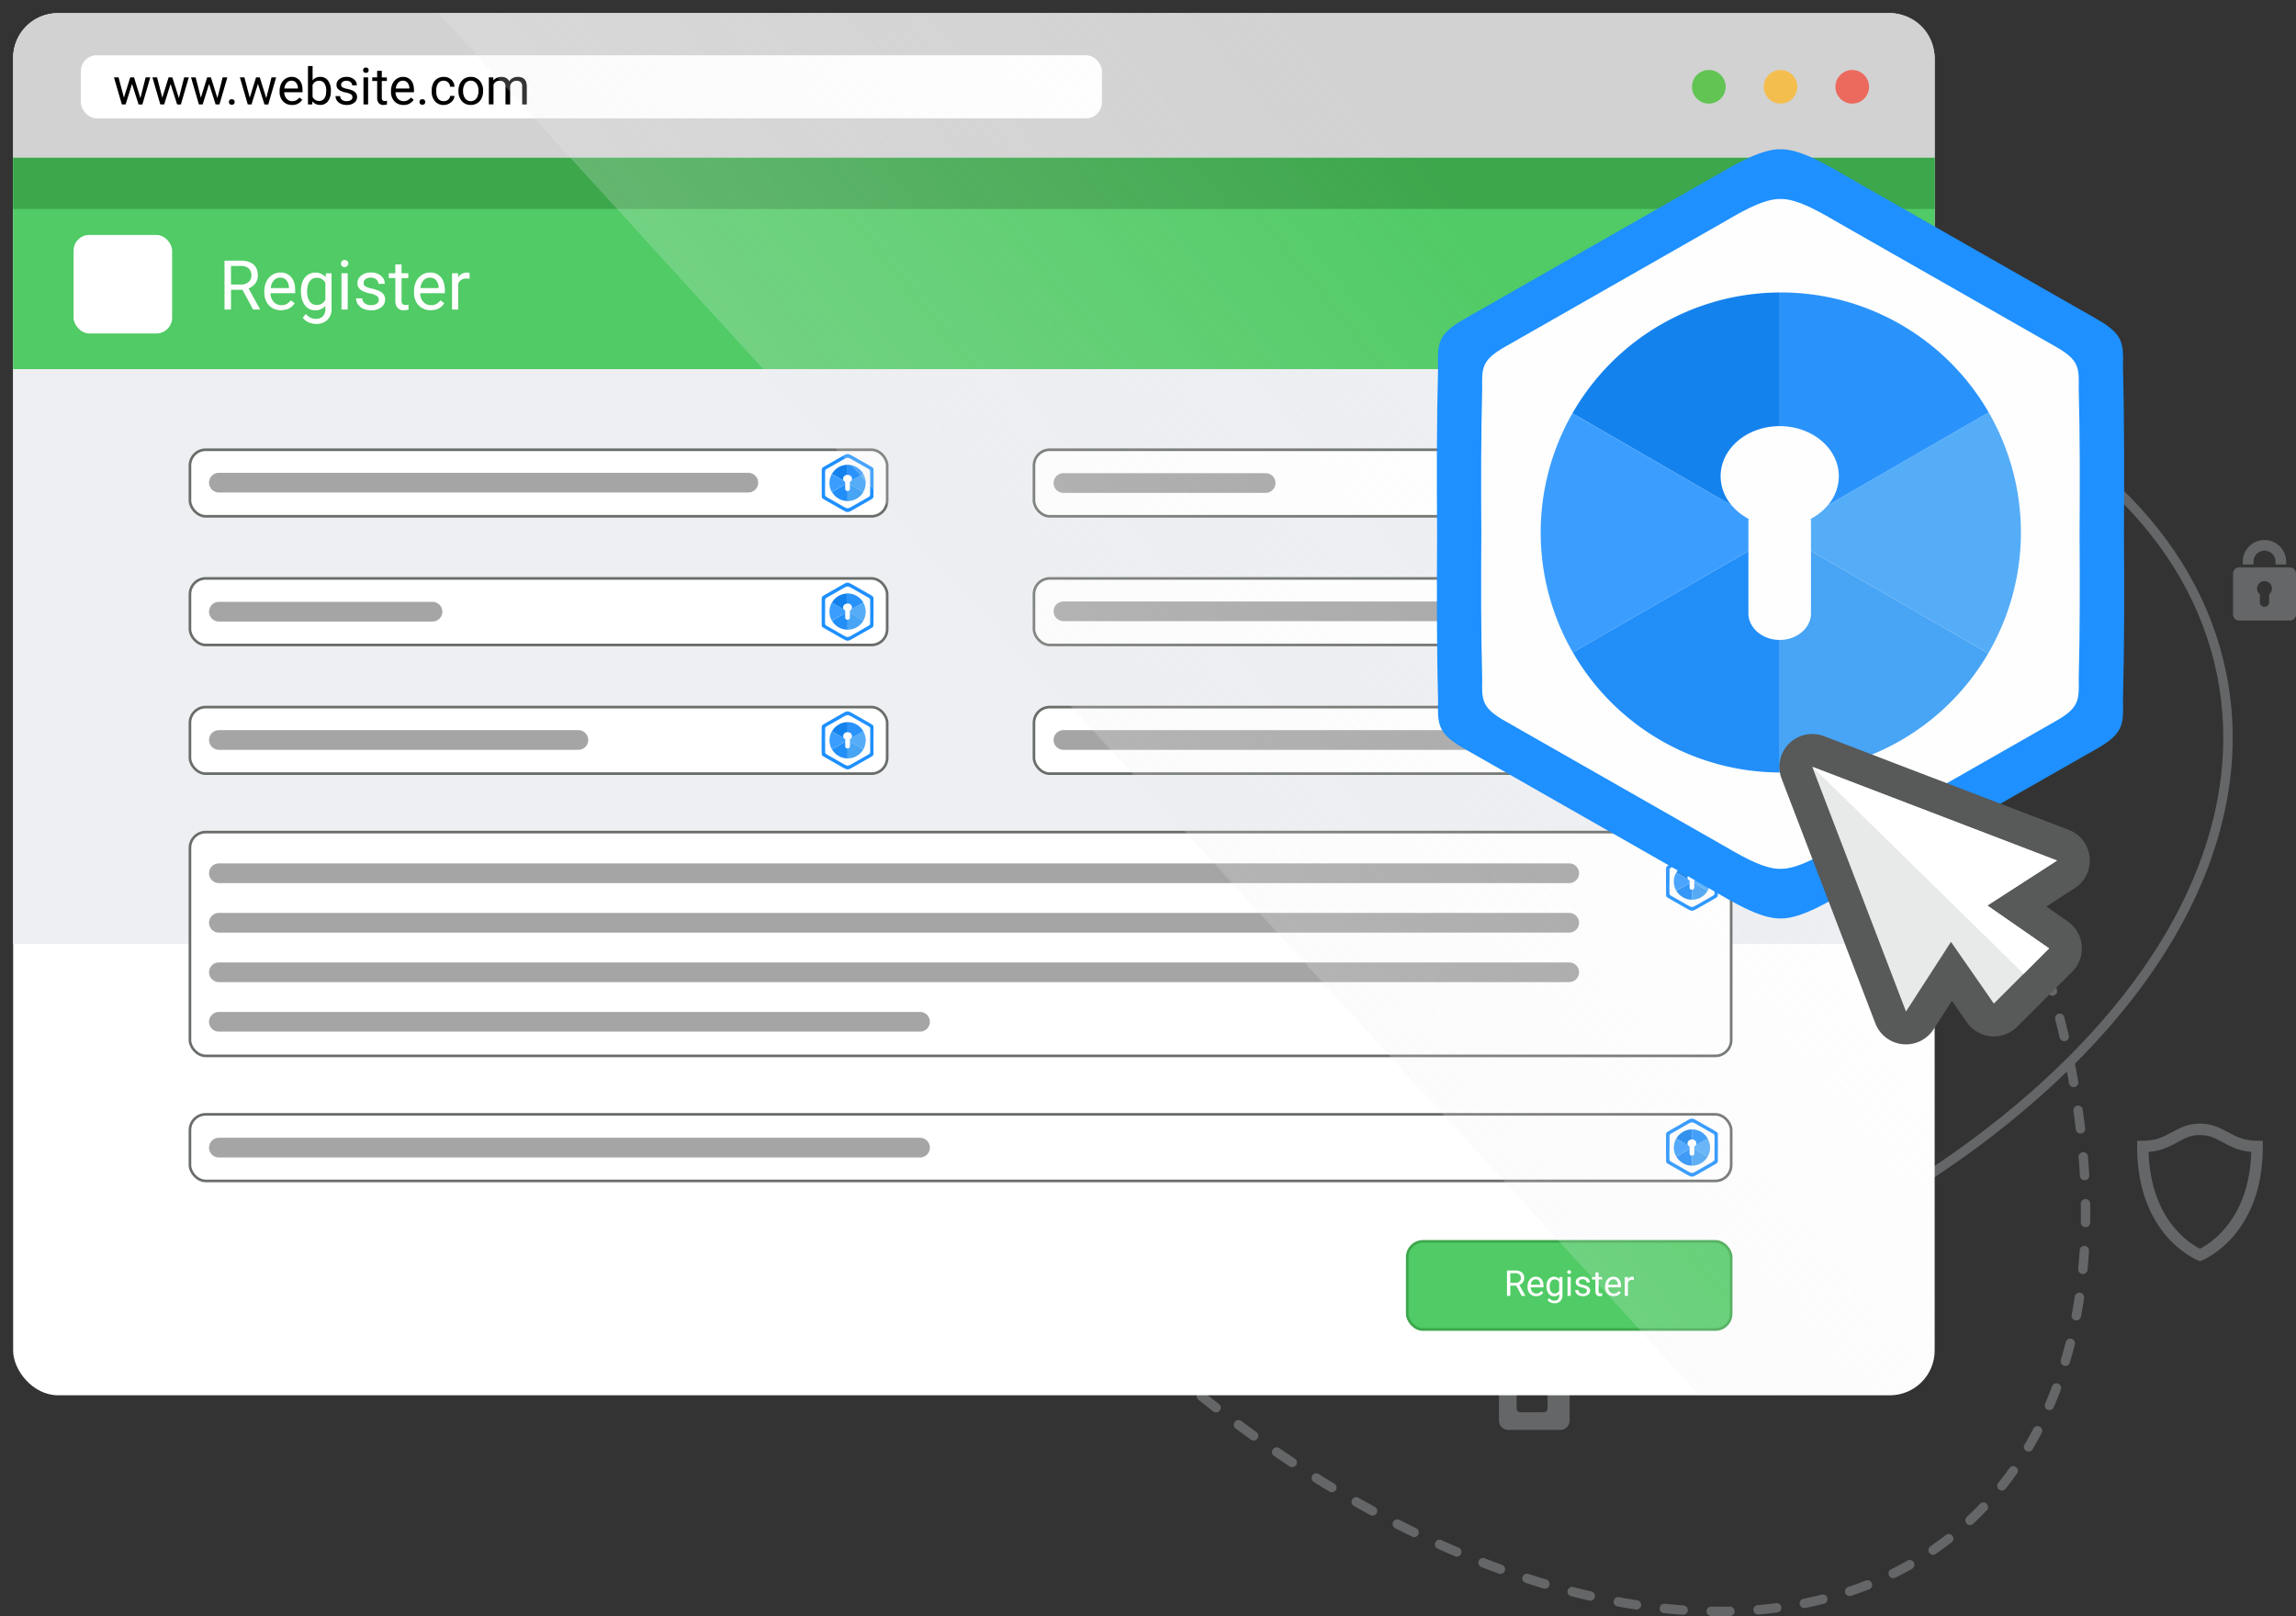 <svg id="Layer_1" data-name="Layer 1" xmlns="http://www.w3.org/2000/svg" xmlns:xlink="http://www.w3.org/1999/xlink"
	 viewBox="0 0 1747.23 1230.12">
	<rect x="0" y="0" width="1747.23" height="1230.12" fill="#333333" stroke="none"/>
	<defs>
		<style>
			.cls-1{fill:#646667;}.cls-11,.cls-2{fill:#fff;}.cls-3{fill:#d2d2d2;}.cls-4{fill:#61c453;}.cls-5{fill:#f4be4f;}.cls-6{fill:#ec695e;}.cls-10,.cls-7{fill:#50cb65;}.cls-8{fill:#3da74c;}.cls-9{fill:#edeff3;}.cls-10{stroke:#3da74c;}.cls-10,.cls-11{stroke-miterlimit:10;stroke-width:2px;}.cls-11{stroke:#696d69;}.cls-12{fill:#fefefe;}.cls-12,.cls-13{fill-rule:evenodd;}.cls-13{fill:#1e90ff;}.cls-14{fill:#228ef8;}.cls-15{fill:#3b9eff;}.cls-16{fill:#55adf8;}.cls-17{fill:#48a4f4;}.cls-18{fill:#1482ed;}.cls-18,.cls-19,.cls-21{isolation:isolate;}.cls-19{fill:#2a93fb;}.cls-20{fill:none;stroke:#a5a5a5;stroke-linecap:round;stroke-linejoin:round;stroke-width:15px;}.cls-21{opacity:0.5;fill:url(#linear-gradient);}.cls-22{fill:#585959;}.cls-23{fill:#e8eaea;}
		</style>
		<linearGradient id="linear-gradient" x1="328.91" y1="229.47" x2="1213.84" y2="946.17"
						gradientTransform="matrix(1, 0, 0, -1, 0.55, 1221.06)" gradientUnits="userSpaceOnUse">
			<stop offset="0" stop-color="#ececec"/>
			<stop offset="1" stop-color="#ececec" stop-opacity="0"/>
		</linearGradient>
	</defs>
	<path class="cls-1"
		  d="M1534.9,1121.57v.06q-4.19,5.92-8.7,11.59a3.57,3.57,0,0,1-5,.57,3.62,3.62,0,0,1-.56-5q4.38-5.49,8.44-11.26a3.57,3.57,0,1,1,5.88,4.06Zm11.62-18a3.57,3.57,0,0,1-6-3.8q3.56-6,6.83-12.33a3.57,3.57,0,1,1,6.34,3.3q-3.36,6.43-7,12.65Zm-34.24,45.59a4.25,4.25,0,0,1-.37.47q-5,5.23-10.28,10.21a3.57,3.57,0,1,1-4.89-5.21c3.43-3.21,6.77-6.53,10-9.92a3.57,3.57,0,0,1,5.55,4.45Zm50.31-77.42a3.57,3.57,0,0,1-6.25-3.4q2.78-6.45,5.24-13.1a3.57,3.57,0,1,1,6.69,2.5q-2.54,6.81-5.36,13.41a4.19,4.19,0,0,1-.32.59Zm-76.71,101.42a3.71,3.71,0,0,1-.76.82q-5.73,4.49-11.69,8.59a3.57,3.57,0,1,1-4.6-5.46,3.36,3.36,0,0,1,.6-.41q5.77-4,11.34-8.35a3.57,3.57,0,0,1,5.16,4.81Zm88.79-135a3.57,3.57,0,0,1-6.38-3c1.32-4.48,2.57-9,3.72-13.63a3.58,3.58,0,0,1,6.94,1.75q-1.79,7-3.82,13.9a3.37,3.37,0,0,1-.46,1ZM1456.25,1193a3.54,3.54,0,0,1-1.2,1.11q-6.29,3.56-12.77,6.78a3.57,3.57,0,1,1-3.17-6.4h0q6.3-3.12,12.41-6.59a3.57,3.57,0,0,1,4.73,5.1ZM1583,1003.5a3.57,3.57,0,0,1-6.47-2.66q1.31-6.9,2.37-14A3.6,3.6,0,0,1,1586,988q-1.08,7.18-2.42,14.22A3.54,3.54,0,0,1,1583,1003.5Zm5-35.34a3.57,3.57,0,0,1-6.52-2.34c.45-4.66.83-9.38,1.13-14.12a3.57,3.57,0,0,1,7.13.45q-.46,7.23-1.15,14.36a3.58,3.58,0,0,1-.54,1.65Zm-163.93,240.23a3.59,3.59,0,0,1-1.65,1.33q-6.7,2.64-13.6,4.94a3.57,3.57,0,0,1-2.52-6.68l.27-.09q6.69-2.23,13.23-4.82a3.57,3.57,0,0,1,4.27,5.32ZM1590,932.52a3.57,3.57,0,0,1-6.53-2.06q.12-7.05,0-14.18a3.57,3.57,0,1,1,7.14-.08q.09,7.23,0,14.38a3.68,3.68,0,0,1-.56,1.94Zm-199.9,286.74a3.6,3.6,0,0,1-2.09,1.47q-7,1.74-14.11,3.16a3.57,3.57,0,1,1-1.39-7h0q6.95-1.4,13.76-3.1a3.57,3.57,0,0,1,3.83,5.46Zm199.21-322.43a3.57,3.57,0,0,1-6.53-1.8q-.37-7-1-14.16a3.57,3.57,0,1,1,7.12-.58c.39,4.81.72,9.6,1,14.34a3.49,3.49,0,0,1-.54,2.2Zm-234.28,329a3.53,3.53,0,0,1-2.51,1.54q-7.11.92-14.35,1.52a3.57,3.57,0,0,1-.6-7.12q7.08-.58,14-1.48a3.57,3.57,0,0,1,3.41,5.54Zm231.19-364.58a3.54,3.54,0,0,1-2.54,1.55,3.58,3.58,0,0,1-4-3.11h0q-.81-7-1.84-14.09a3.57,3.57,0,0,1,7.07-1q1,7.15,1.87,14.25a3.58,3.58,0,0,1-.51,2.41Zm-266.77,367.2a3.52,3.52,0,0,1-2.88,1.58q-7.15.15-14.42,0a3.57,3.57,0,0,1,.12-7.14q7.11.12,14.14,0a3.58,3.58,0,0,1,3.65,3.49,3.54,3.54,0,0,1-.56,2.07ZM1581,825.93a3.5,3.5,0,0,1-2.34,1.52,3.57,3.57,0,0,1-4.14-2.89h0q-1.23-6.94-2.64-14a3.57,3.57,0,0,1,7-1.4q1.41,7.08,2.67,14.11A3.63,3.63,0,0,1,1581,825.93Zm-297.21,401.62a3.57,3.57,0,0,1-3.21,1.57q-7.12-.51-14.35-1.26a3.57,3.57,0,0,1,.59-7.12l.15,0q7.11.75,14.12,1.23a3.58,3.58,0,0,1,3.3,3.82,3.41,3.41,0,0,1-.58,1.74Zm290-436.6a3.56,3.56,0,0,1-6.44-1.19q-1.61-6.87-3.36-13.8a3.57,3.57,0,0,1,6.92-1.76h0q1.77,7,3.4,13.95a3.55,3.55,0,0,1-.49,2.85Zm-9-34.57a3.57,3.57,0,0,1-6.39-1q-2-6.79-4-13.63a3.57,3.57,0,0,1,6.83-2.1q2.12,6.9,4.07,13.76a3.54,3.54,0,0,1-.44,3Zm-316.52,467.19a3.57,3.57,0,0,1-3.51,1.53q-7-1.08-14.18-2.4a3.57,3.57,0,0,1,1.29-7q7,1.29,14,2.36a3.55,3.55,0,0,1,3,4v0a3.59,3.59,0,0,1-.53,1.44Zm305.91-501.29a3.57,3.57,0,0,1-6.35-.86q-2.25-6.7-4.65-13.44a3.57,3.57,0,0,1,6.73-2.4h0q2.43,6.81,4.69,13.57a3.6,3.6,0,0,1-.35,3.13Zm-341,494.56a3.6,3.6,0,0,1-3.76,1.49q-7-1.61-14-3.4a3.57,3.57,0,0,1,1.78-6.91q6.91,1.77,13.8,3.34a3.58,3.58,0,0,1,2.68,4.28,3.4,3.4,0,0,1-.4,1.2Zm328.87-528.16a3.56,3.56,0,0,1-5,1,3.51,3.51,0,0,1-1.35-1.69q-2.54-6.6-5.21-13.24a3.57,3.57,0,1,1,6.51-2.92,2,2,0,0,1,.11.26q2.7,6.66,5.26,13.34a3.63,3.63,0,0,1-.27,3.28Zm-363.4,519a3.58,3.58,0,0,1-4,1.42q-6.83-2-13.71-4.29a3.57,3.57,0,0,1,2-6.85l.18.06q6.81,2.22,13.57,4.24a3.57,3.57,0,0,1,2.39,4.45h0a3.37,3.37,0,0,1-.35,1Zm349.9-552.11a3.67,3.67,0,0,1-1.55,1.29,3.59,3.59,0,0,1-4.7-1.87q-2.79-6.5-5.73-13a3.57,3.57,0,0,1,6.46-3l0,.11q3,6.57,5.79,13.12a3.6,3.6,0,0,1-.22,3.43Zm-383.79,540.87a3.57,3.57,0,0,1-4.18,1.36q-6.72-2.44-13.44-5.07a3.57,3.57,0,0,1,2.58-6.65q6.67,2.6,13.3,5a3.57,3.57,0,0,1,2.14,4.57h0a4,4,0,0,1-.3.82Zm369-573.37a3.56,3.56,0,0,1-6.18-.46q-3-6.4-6.24-12.79a3.57,3.57,0,0,1,6.31-3.35l.08.17q3.21,6.43,6.3,12.9a3.54,3.54,0,0,1-.18,3.57Zm-402.2,560.23a3.58,3.58,0,0,1-4.36,1.28q-6.57-2.8-13.15-5.77a3.57,3.57,0,0,1,2.94-6.51q6.51,2.94,13,5.71a3.57,3.57,0,0,1,1.87,4.69h0a3.69,3.69,0,0,1-.21.64Zm386.19-592.15a3.57,3.57,0,0,1-6.13-.33q-3.28-6.29-6.71-12.56a3.59,3.59,0,0,1,1.43-4.84,3.54,3.54,0,0,1,4.82,1.4l0,0q3.43,6.31,6.77,12.64a3.59,3.59,0,0,1-.11,3.7Zm-418.67,577.29a3.56,3.56,0,0,1-4.52,1.21q-6.42-3.14-12.84-6.41a3.57,3.57,0,0,1,3.08-6.44l.16.08c4.25,2.16,8.49,4.29,12.73,6.35a3.56,3.56,0,0,1,1.64,4.77h0a2.6,2.6,0,0,1-.16.47Zm401.48-608.6a3.39,3.39,0,0,1-1.19,1.1,3.58,3.58,0,0,1-4.87-1.32q-3.52-6.17-7.16-12.32a3.57,3.57,0,0,1,6.15-3.63q3.66,6.2,7.21,12.4a3.57,3.57,0,0,1,0,3.81ZM1047.44,1152.1a3.57,3.57,0,0,1-4.66,1.13q-6.27-3.42-12.53-7a3.57,3.57,0,0,1,3.52-6.21q6.23,3.54,12.43,6.93a3.57,3.57,0,0,1,1.42,4.84A1.92,1.92,0,0,1,1047.44,1152.1Zm414.93-622.91a3.33,3.33,0,0,1-1.08,1,3.57,3.57,0,0,1-4.92-1.15h0q-3.75-6-7.59-12.06a3.57,3.57,0,0,1,6-3.83q3.87,6,7.63,12.12a3.56,3.56,0,0,1,0,3.92Zm-445.88,605.09a3.58,3.58,0,0,1-4.8,1.07q-6.12-3.7-12.23-7.53a3.57,3.57,0,0,1,3.81-6q6,3.81,12.1,7.46a3.58,3.58,0,0,1,1.22,4.9l-.1.1ZM1443,499.16a3.58,3.58,0,0,1-5,1,3.73,3.73,0,0,1-1-1q-3.93-5.9-8-11.78a3.57,3.57,0,1,1,5.59-4.44,3.41,3.41,0,0,1,.3.44q4.07,5.91,8,11.87A3.58,3.58,0,0,1,1443,499.16Zm-20.32-29.36a3.8,3.8,0,0,1-.88.91,3.58,3.58,0,0,1-5-.83q-4.12-5.79-8.36-11.52a3.57,3.57,0,0,1,5.75-4.24q4.26,5.79,8.42,11.6a3.57,3.57,0,0,1,.11,4.08ZM986.31,1115.19a3.57,3.57,0,0,1-4.93,1l-6.21-4.14-5.68-3.86a3.58,3.58,0,0,1-.94-4.94h0a3.6,3.6,0,0,1,5-.93h0l5.61,3.82,6.17,4.11a3.59,3.59,0,0,1,1,5l0,0ZM1401.44,441.1a3.32,3.32,0,0,1-.79.84,3.55,3.55,0,0,1-5-.65h0q-4.32-5.62-8.74-11.24a3.57,3.57,0,0,1,5.6-4.42q4.46,5.64,8.81,11.32A3.56,3.56,0,0,1,1401.44,441.1ZM957,1094.92l-.06.09a3.58,3.58,0,0,1-5,.81h0q-5.79-4.17-11.56-8.46a3.47,3.47,0,0,1-.85-4.83l.12-.17a3.58,3.58,0,0,1,5-.74q5.72,4.26,11.47,8.39A3.57,3.57,0,0,1,957,1094.92Zm422.3-681.79a3.72,3.72,0,0,1-.71.77,3.56,3.56,0,0,1-5-.51l-9.1-11a3.57,3.57,0,0,1,5.47-4.59h0l9.16,11a3.59,3.59,0,0,1,.13,4.33ZM928.39,1073.52c0,.07-.09.14-.14.2a3.57,3.57,0,0,1-5,.63q-5.62-4.38-11.24-8.88a3.6,3.6,0,0,1-.55-5,3.57,3.57,0,0,1,5-.56q5.56,4.46,11.16,8.81A3.58,3.58,0,0,1,928.39,1073.52Zm427.79-687.66a4.5,4.5,0,0,1-.61.7,3.57,3.57,0,0,1-5-.34q-4.69-5.37-9.44-10.65a3.54,3.54,0,0,1,.26-5h0a3.57,3.57,0,0,1,5,.27q4.77,5.31,9.49,10.72a3.56,3.56,0,0,1,.28,4.3ZM900.63,1051.09a2.37,2.37,0,0,1-.23.3,3.56,3.56,0,0,1-5,.45q-5.48-4.58-10.91-9.28a3.57,3.57,0,1,1,4.42-5.61l.24.21q5.4,4.65,10.83,9.21A3.57,3.57,0,0,1,900.63,1051.09Zm431.62-691.71a3.05,3.05,0,0,1-.52.61,3.58,3.58,0,0,1-5-.17q-4.86-5.22-9.77-10.34a3.57,3.57,0,0,1,5.15-4.94q5,5.16,9.84,10.4a3.58,3.58,0,0,1,.3,4.44ZM873.68,1027.69a3.9,3.9,0,0,1-.31.4,3.58,3.58,0,0,1-5,.26q-5.29-4.77-10.57-9.65a3.57,3.57,0,1,1,4.85-5.24q5.24,4.83,10.51,9.59A3.57,3.57,0,0,1,873.68,1027.69Zm433.79-694a3.38,3.38,0,0,1-.45.55,3.57,3.57,0,0,1-5,0q-5-5.06-10.1-10a3.58,3.58,0,0,1,5-5.12q5.1,5,10.18,10.09a3.56,3.56,0,0,1,.37,4.47Zm-459.9,669.7a4.74,4.74,0,0,1-.4.49,3.56,3.56,0,0,1-5,.09q-5.14-5-10.25-10a3.57,3.57,0,1,1,4.63-5.44l.37.37q5.05,5,10.17,9.94a3.58,3.58,0,0,1,.48,4.54Zm434.3-694.55a3.16,3.16,0,0,1-.37.45,3.57,3.57,0,0,1-5,.16q-5.2-4.87-10.44-9.65a3.57,3.57,0,0,1,4.62-5.45l.18.17q5.3,4.82,10.52,9.73a3.59,3.59,0,0,1,.49,4.58ZM822.27,978.19a5.08,5.08,0,0,1-.47.57,3.57,3.57,0,0,1-5-.07q-5-5.13-9.92-10.34a3.58,3.58,0,0,1,5.2-4.91q4.89,5.17,9.84,10.27A3.56,3.56,0,0,1,822.27,978.19Zm433.14-693.33a1.93,1.93,0,0,1-.28.36,3.55,3.55,0,0,1-5,.34q-5.39-4.69-10.78-9.29a3.57,3.57,0,1,1,4.63-5.44h0q5.44,4.64,10.85,9.35A3.57,3.57,0,0,1,1255.41,284.86ZM797.82,952.18a3.16,3.16,0,0,1-.56.65,3.56,3.56,0,0,1-5-.24q-4.8-5.28-9.56-10.65a3.57,3.57,0,0,1,5.3-4.74q4.72,5.34,9.51,10.59A3.57,3.57,0,0,1,797.82,952.18Zm430.33-690.34c-.07.09-.13.18-.2.26a3.56,3.56,0,0,1-5,.52q-5.54-4.5-11.1-8.9a3.71,3.71,0,0,1-.58-5,3.56,3.56,0,0,1,5-.59h0q5.6,4.43,11.17,9a3.57,3.57,0,0,1,.71,4.71ZM774.24,925.4a3.42,3.42,0,0,1-.65.72,3.57,3.57,0,0,1-5-.4q-4.65-5.44-9.23-11a1.33,1.33,0,0,1-.14-.19.8.8,0,0,1-.15-.17q-4.59-5.52-9.08-11.09a3.52,3.52,0,0,1,.48-4.95l.06-.05a3.58,3.58,0,0,1,5,.54q4.44,5.52,9,11a1,1,0,0,1,.15.2l.15.16q4.56,5.49,9.17,10.9A3.59,3.59,0,0,1,774.24,925.4Zm425.83-685.58-.12.16a3.57,3.57,0,0,1-5,.69q-5.68-4.3-11.41-8.48a3.5,3.5,0,0,1-.86-4.87l.09-.13a3.59,3.59,0,0,1,5-.78q5.74,4.22,11.49,8.56A3.57,3.57,0,0,1,1200.07,239.82ZM742.37,886.27a3.34,3.34,0,0,1-.77.82,3.56,3.56,0,0,1-5-.62h0q-4.43-5.65-8.73-11.37a3.57,3.57,0,0,1,5.69-4.31q4.31,5.67,8.67,11.3A3.57,3.57,0,0,1,742.37,886.27Zm428.82-667.41h0a3.58,3.58,0,0,1-5,.9h0q-5.82-4.06-11.67-8a3.6,3.6,0,0,1-1-5h0a3.53,3.53,0,0,1,4.88-1l0,0h0q5.9,4,11.77,8.06a3.58,3.58,0,0,1,1,5l0,.08ZM720.92,857.71a3.5,3.5,0,0,1-.86.9,3.58,3.58,0,0,1-5-.79q-4.23-5.82-8.35-11.66a3.57,3.57,0,0,1,5.84-4.12q4.1,5.81,8.29,11.58A3.58,3.58,0,0,1,720.92,857.71ZM1141.49,199a3.55,3.55,0,0,1-4.88,1q-6-3.85-12-7.57a3.54,3.54,0,0,1-1.17-4.88v0c.66-1.68,3.23-2.2,4.9-1.17q6.09,3.73,12.16,7.63a3.57,3.57,0,0,1,1.08,4.93ZM700.41,828.48a3.62,3.62,0,0,1-.95,1,3.57,3.57,0,0,1-5-.94l0-.06q-4-6-8-11.93a3.58,3.58,0,1,1,6-3.92q3.9,5.93,7.9,11.84A3.59,3.59,0,0,1,700.41,828.48Zm410.59-648a3.57,3.57,0,0,1-4.75,1.09c-4.12-2.39-8.23-4.75-12.36-7a3.57,3.57,0,0,1,3.48-6.24h0q6.24,3.48,12.47,7.1a3.57,3.57,0,0,1,1.29,4.88l-.13.13ZM680.9,798.57a3.65,3.65,0,0,1-1.07,1,3.55,3.55,0,0,1-4.91-1.11h0q-3.82-6.09-7.55-12.18a3.58,3.58,0,0,1,6.1-3.73q3.7,6.06,7.5,12.11A3.6,3.6,0,0,1,680.9,798.57Zm398.84-635.39a3.58,3.58,0,0,1-4.62,1.17q-6.31-3.33-12.66-6.48a3.57,3.57,0,1,1,3.2-6.39h0q6.39,3.2,12.78,6.54a3.58,3.58,0,0,1,1.51,4.82A2.39,2.39,0,0,1,1079.74,163.18ZM662.4,768a3.55,3.55,0,0,1-4.93.94,3.44,3.44,0,0,1-1.07-1.14q-3.6-6.21-7.11-12.44a3.57,3.57,0,1,1,6.22-3.51h0q3.48,6.18,7.07,12.36A3.58,3.58,0,0,1,662.4,768Zm385.32-620.63a3.6,3.6,0,0,1-4.47,1.24q-6.48-3-13-5.86a3.57,3.57,0,0,1-1.83-4.7,3.62,3.62,0,0,1,4.71-1.84q6.52,2.88,13.08,5.91a3.58,3.58,0,0,1,1.74,4.75,1.57,1.57,0,0,1-.23.51ZM645,736.83a3.46,3.46,0,0,1-1.28,1.15,3.57,3.57,0,0,1-4.83-1.47h0q-3.39-6.35-6.67-12.7a3.57,3.57,0,1,1,6.35-3.27q3.25,6.3,6.62,12.61A3.58,3.58,0,0,1,645,736.83Zm370-603.66a3.56,3.56,0,0,1-4.29,1.32q-6.65-2.67-13.24-5.17a3.57,3.57,0,1,1,2.17-6.8l.35.13q6.68,2.52,13.39,5.21a3.58,3.58,0,0,1,2,4.65,3.64,3.64,0,0,1-.38.66ZM628.74,705a3.49,3.49,0,0,1-1.4,1.21,3.56,3.56,0,0,1-4.76-1.63v0c-2.11-4.31-4.16-8.62-6.19-12.94a3.57,3.57,0,0,1,6.47-3c2,4.29,4.06,8.57,6.14,12.85A3.57,3.57,0,0,1,628.74,705Zm-15-32.4a3.68,3.68,0,0,1-1.52,1.27,3.57,3.57,0,0,1-4.71-1.82h0q-2.91-6.59-5.68-13.17a3.57,3.57,0,0,1,6.57-2.78q2.76,6.52,5.64,13.07a3.56,3.56,0,0,1-.34,3.47ZM981.47,120.75a3.55,3.55,0,0,1-4.1,1.39q-6.78-2.3-13.51-4.4a3.57,3.57,0,0,1,2.13-6.82h0q6.82,2.13,13.67,4.45a3.59,3.59,0,0,1,2.24,4.53A3.4,3.4,0,0,1,981.47,120.75ZM599.94,639.67a3.57,3.57,0,0,1-6.29-.69q-2.62-6.71-5.14-13.39a3.57,3.57,0,1,1,6.69-2.5q2.49,6.61,5.1,13.28A3.56,3.56,0,0,1,599.94,639.67ZM947.32,110.31a3.55,3.55,0,0,1-3.9,1.45c-4.59-1.25-9.18-2.43-13.74-3.54a3.57,3.57,0,1,1,1.69-6.94q6.95,1.69,13.93,3.59a3.58,3.58,0,0,1,2.51,4.38A3.41,3.41,0,0,1,947.32,110.31ZM587.57,606.17a3.56,3.56,0,0,1-5,1,3.5,3.5,0,0,1-1.39-1.8q-2.36-6.83-4.56-13.62a3.57,3.57,0,0,1,6.79-2.2q2.19,6.74,4.52,13.49A3.58,3.58,0,0,1,587.57,606.17Zm325-504.06a3.58,3.58,0,0,1-3.66,1.5q-7-1.39-13.94-2.58a3.57,3.57,0,0,1,.45-7.13,3.7,3.7,0,0,1,.74.13q7.05,1.2,14.15,2.62a3.57,3.57,0,0,1,2.8,4.2,3.44,3.44,0,0,1-.54,1.26ZM576.66,572.16a3.51,3.51,0,0,1-1.95,1.43,3.57,3.57,0,0,1-4.44-2.41h0q-2-6.91-3.94-13.8a3.57,3.57,0,1,1,6.89-1.9q1.88,6.82,3.9,13.67A3.6,3.6,0,0,1,576.66,572.16ZM877.33,96.42a3.6,3.6,0,0,1-3.4,1.55q-7.06-.87-14.08-1.48a3.57,3.57,0,1,1,.63-7.12h0q7.13.63,14.32,1.51a3.56,3.56,0,0,1,3.11,4v0A3.57,3.57,0,0,1,877.33,96.42Zm-310,441.26a3.56,3.56,0,0,1-6.43-1.15q-1.71-7-3.25-14a3.58,3.58,0,1,1,7-1.54q1.53,6.9,3.22,13.84a3.51,3.51,0,0,1-.51,2.85ZM841.75,93.59a3.59,3.59,0,0,1-3.09,1.57c-4.75-.16-9.46-.25-14.15-.23a3.57,3.57,0,1,1,0-7.14h0q7.14,0,14.41.23a3.57,3.57,0,0,1,3.44,3.71,3.51,3.51,0,0,1-.6,1.86ZM559.81,502.78a3.58,3.58,0,0,1-6.48-1.33q-1.33-7.11-2.51-14.15a3.57,3.57,0,1,1,6.87-1.94,3.35,3.35,0,0,1,.13.77q1.15,7,2.48,14A3.59,3.59,0,0,1,559.81,502.78ZM806.05,94a3.54,3.54,0,0,1-2.74,1.57q-7.09.44-14.08,1.17a3.57,3.57,0,0,1-.74-7.1c4.75-.5,9.54-.89,14.38-1.2A3.56,3.56,0,0,1,806.05,94ZM554.17,467.51a3.57,3.57,0,0,1-6.51-1.53c-.62-4.78-1.19-9.54-1.68-14.28a3.57,3.57,0,0,1,7.09-.84s0,.06,0,.09q.74,7,1.67,14.1A3.63,3.63,0,0,1,554.17,467.51ZM550.64,432a3.57,3.57,0,0,1-6.53-1.76q-.48-7.22-.77-14.36a3.57,3.57,0,0,1,7.14-.29q.27,7.05.76,14.17A3.5,3.5,0,0,1,550.64,432Zm220-333.82a3.6,3.6,0,0,1-2.36,1.52q-7,1.22-13.83,2.74a3.59,3.59,0,0,1-1.56-7q7-1.57,14.18-2.81a3.57,3.57,0,0,1,4.12,2.94,3.52,3.52,0,0,1-.55,2.58ZM549.47,396.29a3.57,3.57,0,0,1-6.54-2q0-7.25.26-14.39a3.57,3.57,0,0,1,7.13.23q-.23,7-.24,14.18A3.67,3.67,0,0,1,549.47,396.29ZM735.9,106.37a3.51,3.51,0,0,1-1.9,1.42q-6.76,2.07-13.37,4.45a3.57,3.57,0,1,1-2.64-6.63l.21-.08q6.79-2.46,13.69-4.53a3.57,3.57,0,0,1,4,5.41Zm-185,254.26a3.57,3.57,0,0,1-6.52-2.29q.58-7.23,1.39-14.33a3.57,3.57,0,0,1,7.1.81q-.79,7-1.37,14.1a3.71,3.71,0,0,1-.58,1.71ZM702.55,119a3.43,3.43,0,0,1-1.47,1.25q-6.39,2.94-12.59,6.23a3.57,3.57,0,0,1-3.34-6.31q6.38-3.37,13-6.41A3.57,3.57,0,0,1,702.6,119ZM555.32,325.22a3.58,3.58,0,0,1-6.49-2.6q1.21-7.15,2.69-14.17a3.58,3.58,0,0,1,7,1.47q-1.46,6.88-2.64,13.9A3.72,3.72,0,0,1,555.32,325.22Zm116-189.06a3.4,3.4,0,0,1-1,1q-5.9,3.84-11.58,8a3.57,3.57,0,1,1-4.23-5.76q5.85-4.29,11.92-8.23a3.57,3.57,0,0,1,4.91,5ZM563,290.36a3.57,3.57,0,0,1-6.4-2.94q1.92-7,4.12-13.83a3.57,3.57,0,1,1,6.8,2.19q-2.16,6.68-4,13.54A3.38,3.38,0,0,1,563,290.36ZM642.9,157.7a3.91,3.91,0,0,1-.6.69Q637,163.06,632,168a3.57,3.57,0,0,1-5-5.07q5.13-5.09,10.59-9.89a3.57,3.57,0,0,1,5.32,4.67Zm-68.55,98.84a3.57,3.57,0,0,1-6.28-3.32q2.7-6.74,5.69-13.27a3.57,3.57,0,1,1,6.49,3q-2.91,6.39-5.55,13a4.36,4.36,0,0,1-.35.59Zm43.58-73.35a2.34,2.34,0,0,1-.24.31q-4.55,5.38-8.77,11a3.56,3.56,0,0,1-5,.71h0a3.47,3.47,0,0,1-.83-4.84l.12-.16q4.35-5.79,9-11.33a3.57,3.57,0,0,1,5.69,4.3Zm-28.32,41.15a3.57,3.57,0,0,1-6.08-3.74q3.53-6.36,7.37-12.48a3.33,3.33,0,0,1,4.5-1.39,2.26,2.26,0,0,1,.42.26,3.57,3.57,0,0,1,1.13,4.92q-3.74,6-7.18,12.16c0,.09-.1.18-.16.27Z"/>
	<path class="cls-1"
		  d="M1640.8,735.43c-21.53,32-48.87,63.23-81.77,93.28-107.86,98.49-262.78,172-436.21,207-358.67,72.38-686-44.63-729.59-260.84C372,669.8,420,557.44,528.36,458.51c107.86-98.49,262.77-172,436.21-207h0c173.44-35,344.73-27.32,482.34,21.63,138.23,49.18,226,134.13,247.25,239.21C1708.92,585.51,1690.13,662.21,1640.8,735.43ZM452.53,555.76c-48.27,71.65-66.67,146.47-52.3,217.7,42.85,212.35,366.37,326.85,721.18,255.25,172.18-34.75,325.88-107.65,432.8-205.27,106.42-97.2,153.63-207.15,132.94-309.68S1580.3,328.18,1444.52,279.88c-136.41-48.52-306.35-56.11-478.54-21.36h0C793.8,293.27,640.09,366.16,533.18,463.79,500.7,493.45,473.73,524.3,452.53,555.76Z"/>
	<path class="cls-1"
		  d="M667.14,203.12h23.53V179.6H667.14Zm-16.8-33.6h6.72V162.8a5.43,5.43,0,0,1,5-5h0a5.43,5.43,0,0,1,5,5v6.72h23.53V162.8a5.43,5.43,0,0,1,5-5h0a5.43,5.43,0,0,1,5,5v6.72h6.72a5.43,5.43,0,0,1,5,5h0a5.43,5.43,0,0,1-5,5h-6.72V203h6.72a5.43,5.43,0,0,1,5,5h0a5.43,5.43,0,0,1-5,5h-6.72v6.72a5.43,5.43,0,0,1-5,5h0a5.43,5.43,0,0,1-5-5V213.2H667.14v6.72a5.43,5.43,0,0,1-5,5h0a5.43,5.43,0,0,1-5-5V213.2h-6.72a5.43,5.43,0,0,1-5-5h0a5.43,5.43,0,0,1,5-5h6.72V179.6h-6.72a5.43,5.43,0,0,1-5-5h0c-1-2.6,1.58-5.08,4.92-5.08Z"/>
	<path class="cls-1"
		  d="M1187.39,1038h-39.61a7.15,7.15,0,0,0-7.08,7.2v36.06a7.15,7.15,0,0,0,7.15,7.15h39.48a7.15,7.15,0,0,0,7.14-7.15V1045.2A7.15,7.15,0,0,0,1187.39,1038Zm-12.58,37H1157a2.87,2.87,0,0,1-2.86-2.86v-14.45a2.87,2.87,0,0,1,2.86-2.86h17.81a2.87,2.87,0,0,1,2.86,2.86v14.45a2.86,2.86,0,0,1-2.86,2.78Z"/>
	<path class="cls-1" d="M1714.88,427.54a8.39,8.39,0,0,1,16.78,0v2.12h8.09v-2.12a16.5,16.5,0,1,0-33,0v2.12h8.09Z"/>
	<path class="cls-1"
		  d="M1742.49,431.88h-38.44a4.75,4.75,0,0,0-4.74,4.75v31a4.74,4.74,0,0,0,4.73,4.75h38.45a4.74,4.74,0,0,0,4.74-4.74h0v-31A4.75,4.75,0,0,0,1742.49,431.88Zm-15.68,20.51v6a3.54,3.54,0,0,1-7.08,0v-6a5.66,5.66,0,1,1,7.08,0Z"/>
	<path class="cls-1"
		  d="M1674.13,959.93l-1.62-.64c-1.88-.76-46.2-19.26-46.2-86.64V868.3h4.34c10.36,0,16.15-3.17,22.28-6.53,5.84-3.2,11.87-6.51,21.2-6.51s15.49,3.33,21.43,6.55c6.15,3.34,12,6.49,22,6.49H1722v4.35c0,67.38-44.32,85.88-46.21,86.64Zm-39.07-83.11c1.54,51.73,31.58,69.91,39.07,73.65,7.49-3.74,37.52-21.93,39.06-73.66-9.72-.82-16.08-4.27-21.78-7.36-5.44-3-10.13-5.5-17.28-5.5s-11.7,2.52-17,5.44C1651.41,872.52,1645,876,1635.06,876.82Z"/>
	<rect class="cls-2" x="10" y="10" width="1462.23" height="1052.03" rx="34.07"/>
	<path class="cls-3" d="M1438.16,10H44.07A34.07,34.07,0,0,0,10,44.07v76H1472.23v-76A34.07,34.07,0,0,0,1438.16,10Z"/>
	<rect class="cls-2" x="61.55" y="42.07" width="776.96" height="48" rx="12"/>
	<circle class="cls-4" cx="1300.39" cy="66.07" r="12.8"/>
	<circle class="cls-5" cx="1354.96" cy="66.07" r="12.8"/>
	<circle class="cls-6" cx="1409.53" cy="66.07" r="12.8"/>
	<rect class="cls-7" x="10" y="120.07" width="1462.23" height="160.95"/>
	<rect class="cls-8" x="10" y="120.07" width="1462.23" height="39"/>
	<rect class="cls-9" x="10" y="281.02" width="1462.23" height="437.5"/>
	<rect class="cls-10" x="1070.89" y="944.89" width="246.51" height="67.1" rx="12"/>
	<rect class="cls-11" x="786.83" y="342.33" width="530.57" height="50.67" rx="12"/>
	<rect class="cls-11" x="144.55" y="342.33" width="530.57" height="50.67" rx="12"/>
	<g id="hexagon">
		<polygon class="cls-12"
				 points="626.69 356.83 645.33 347.32 662.54 356.34 662.54 378.63 646.01 388.18 643.86 388.18 626.69 378.27 626.69 356.83"/>
		<path class="cls-13"
			  d="M662.15,376c0,1.19,0,1.64-1.29,2.39l-12.38,7.07c-.91.51-2.41,1.46-3.46,1.44s-2.54-.93-3.45-1.44l-12.38-7.07c-1.33-.75-1.32-1.2-1.3-2.39-.07-2.75-.06-5.55,0-8.35s0-5.6,0-8.35c0-1.18,0-1.63,1.3-2.39l12.38-7.06c.91-.52,2.41-1.47,3.45-1.44s2.55.92,3.46,1.44l12.38,7.06c1.32.76,1.32,1.21,1.29,2.39.07,2.75.07,5.55.05,8.35s0,5.6-.05,8.35m2.54,1.24c0,1.36,0,1.88-1.49,2.75L649,388.11c-1,.59-2.76,1.68-4,1.65s-2.92-1.06-4-1.65L626.84,380c-1.52-.87-1.51-1.39-1.49-2.75-.08-3.16-.08-6.37-.05-9.59s0-6.43.05-9.59c0-1.36,0-1.87,1.49-2.74l14.21-8.11c1.05-.6,2.77-1.69,4-1.66s2.93,1.06,4,1.66l14.21,8.11c1.53.87,1.52,1.38,1.49,2.74.09,3.16.08,6.38.06,9.59S664.78,374.09,664.69,377.25Z"/>
	</g>
	<path class="cls-14"
		  d="M645,373.76a1.69,1.69,0,0,1-1.8-1.53v-3.58l-5.3,3.06-4.78,2.77A13.77,13.77,0,0,0,645,381.37v-7.61Z"/>
	<path class="cls-15"
		  d="M643.18,368.65V367a1,1,0,0,1,0-.17,3.24,3.24,0,0,1-1-.78l-4.34-2.5-4.81-2.78a13.78,13.78,0,0,0,0,13.74l4.78-2.77Z"/>
	<path class="cls-16"
		  d="M647.74,366a3.28,3.28,0,0,1-1,.78,1,1,0,0,1,0,.17v1.68l5.3,3.06,4.88,2.82a13.77,13.77,0,0,0,0-13.84l-4.91,2.83Z"/>
	<path class="cls-17"
		  d="M646.77,368.65v3.58a1.68,1.68,0,0,1-1.79,1.53h0v7.61H645A13.79,13.79,0,0,0,657,374.53l-4.88-2.82Z"/>
	<path class="cls-18"
		  d="M642.22,366a2.56,2.56,0,0,1-.64-1.67,3.17,3.17,0,0,1,3.4-2.88v-7.68a13.81,13.81,0,0,0-11.91,6.95l4.81,2.78Z"/>
	<path class="cls-19"
		  d="M645,353.79H645v7.68h0a3.17,3.17,0,0,1,3.39,2.88,2.6,2.6,0,0,1-.63,1.67l4.33-2.5,4.91-2.83A13.8,13.8,0,0,0,645,353.79Z"/>
	<rect class="cls-11" x="786.83" y="440.27" width="530.57" height="50.67" rx="12"/>
	<rect class="cls-11" x="144.55" y="440.27" width="530.57" height="50.67" rx="12"/>
	<g id="hexagon-2" data-name="hexagon">
		<polygon class="cls-12"
				 points="626.69 454.77 645.33 445.26 662.54 454.28 662.54 476.57 646.01 486.12 643.86 486.12 626.69 476.21 626.69 454.77"/>
		<path class="cls-13"
			  d="M662.15,474c0,1.19,0,1.64-1.29,2.39l-12.38,7.07c-.91.51-2.41,1.46-3.46,1.44s-2.54-.93-3.45-1.44l-12.38-7.07c-1.33-.75-1.32-1.2-1.3-2.39-.07-2.75-.06-5.55,0-8.35s0-5.6,0-8.35c0-1.18,0-1.63,1.3-2.39l12.38-7.06c.91-.52,2.41-1.47,3.45-1.44s2.55.92,3.46,1.44l12.38,7.06c1.32.76,1.32,1.21,1.29,2.39.07,2.75.07,5.55.05,8.35s0,5.6-.05,8.35m2.54,1.24c0,1.36,0,1.88-1.49,2.75L649,486.05c-1,.59-2.76,1.68-4,1.65s-2.92-1.06-4-1.65l-14.21-8.11c-1.52-.87-1.51-1.39-1.49-2.75-.08-3.16-.08-6.37-.05-9.59s0-6.43.05-9.59c0-1.36,0-1.87,1.49-2.74l14.21-8.11c1.05-.6,2.77-1.69,4-1.66s2.93,1.06,4,1.66l14.21,8.11c1.53.87,1.52,1.38,1.49,2.74.09,3.16.08,6.38.06,9.59S664.78,472,664.69,475.19Z"/>
	</g>
	<path class="cls-14"
		  d="M645,471.7a1.69,1.69,0,0,1-1.8-1.53v-3.58l-5.3,3.06-4.78,2.77A13.77,13.77,0,0,0,645,479.31V471.7Z"/>
	<path class="cls-15"
		  d="M643.18,466.59v-1.68a1,1,0,0,1,0-.17,3.24,3.24,0,0,1-1-.78l-4.34-2.5-4.81-2.78a13.78,13.78,0,0,0,0,13.74l4.78-2.77Z"/>
	<path class="cls-16"
		  d="M647.74,464a3.28,3.28,0,0,1-1,.78,1,1,0,0,1,0,.17v1.68l5.3,3.06,4.88,2.82a13.77,13.77,0,0,0,0-13.84l-4.91,2.83Z"/>
	<path class="cls-17"
		  d="M646.77,466.59v3.58A1.68,1.68,0,0,1,645,471.7h0v7.61H645A13.79,13.79,0,0,0,657,472.47l-4.88-2.82Z"/>
	<path class="cls-18"
		  d="M642.22,464a2.56,2.56,0,0,1-.64-1.67,3.17,3.17,0,0,1,3.4-2.88v-7.68a13.81,13.81,0,0,0-11.91,6.95l4.81,2.78Z"/>
	<path class="cls-19"
		  d="M645,451.73H645v7.68h0a3.17,3.17,0,0,1,3.39,2.88,2.6,2.6,0,0,1-.63,1.67l4.33-2.5,4.91-2.83A13.8,13.8,0,0,0,645,451.73Z"/>
	<rect class="cls-11" x="786.83" y="538.21" width="530.57" height="50.67" rx="12"/>
	<rect class="cls-11" x="144.55" y="538.21" width="530.57" height="50.67" rx="12"/>
	<g id="hexagon-3" data-name="hexagon">
		<polygon class="cls-12"
				 points="626.73 552.71 645.37 543.21 662.59 552.22 662.59 574.52 646.05 584.06 643.9 584.06 626.73 574.15 626.73 552.71"/>
		<path class="cls-13"
			  d="M662.2,571.89c0,1.19,0,1.64-1.3,2.4l-12.38,7.06c-.91.52-2.41,1.46-3.45,1.44s-2.55-.92-3.46-1.44l-12.38-7.06c-1.32-.76-1.32-1.21-1.29-2.4-.08-2.75-.07-5.55-.05-8.35s0-5.6.05-8.34c0-1.19,0-1.64,1.29-2.4l12.38-7.06c.91-.52,2.41-1.47,3.46-1.44s2.54.92,3.45,1.44l12.38,7.06c1.33.76,1.32,1.21,1.3,2.4.07,2.74.06,5.54,0,8.34s0,5.6,0,8.35m2.54,1.24c0,1.36,0,1.88-1.49,2.75L649,584c-1,.59-2.77,1.68-4,1.65s-2.93-1.06-4-1.65l-14.21-8.11c-1.53-.87-1.52-1.39-1.49-2.75-.09-3.15-.08-6.37-.06-9.59s0-6.43.06-9.58c0-1.36,0-1.88,1.49-2.75l14.21-8.11c1-.6,2.76-1.68,4-1.65s2.92,1,4,1.65l14.21,8.11c1.52.87,1.51,1.39,1.49,2.75.08,3.15.07,6.37,0,9.58S664.82,570,664.74,573.13Z"/>
	</g>
	<path class="cls-14"
		  d="M645,569.64a1.68,1.68,0,0,1-1.8-1.52v-3.58l-5.3,3.06-4.78,2.76a13.8,13.8,0,0,0,11.88,6.9v-7.62Z"/>
	<path class="cls-15"
		  d="M643.22,564.54v-1.69c0-.05,0-.11,0-.17a3.21,3.21,0,0,1-1-.77l-4.34-2.51-4.81-2.78a13.78,13.78,0,0,0,0,13.74l4.78-2.76Z"/>
	<path class="cls-16"
		  d="M647.78,561.91a3.13,3.13,0,0,1-1,.77,1.11,1.11,0,0,1,0,.17v1.69l5.3,3.06,4.87,2.81a13.77,13.77,0,0,0,0-13.84l-4.9,2.83Z"/>
	<path class="cls-17"
		  d="M646.82,564.54v3.58a1.68,1.68,0,0,1-1.8,1.52h0v7.62h.06A13.77,13.77,0,0,0,657,570.41l-4.87-2.81Z"/>
	<path class="cls-18"
		  d="M642.26,561.91a2.59,2.59,0,0,1-.63-1.67,3.16,3.16,0,0,1,3.39-2.88v-7.68a13.78,13.78,0,0,0-11.91,6.94l4.81,2.78Z"/>
	<path class="cls-19"
		  d="M645.08,549.67H645v7.68h0a3.17,3.17,0,0,1,3.39,2.88,2.59,2.59,0,0,1-.63,1.67l4.34-2.51,4.9-2.83A13.77,13.77,0,0,0,645.08,549.67Z"/>
	<rect class="cls-11" x="144.55" y="848.21" width="1172.85" height="50.67" rx="12"/>
	<g id="hexagon-4" data-name="hexagon">
		<polygon class="cls-12"
				 points="1269.26 862.71 1287.9 853.21 1305.11 862.22 1305.11 884.52 1288.58 894.06 1286.42 894.06 1269.26 884.15 1269.26 862.71"/>
		<path class="cls-13"
			  d="M1304.72,881.89c0,1.19,0,1.64-1.3,2.4l-12.37,7.06c-.91.52-2.41,1.46-3.46,1.44s-2.55-.92-3.46-1.44l-12.37-7.06c-1.33-.76-1.32-1.21-1.3-2.4-.07-2.75-.07-5.55,0-8.35s0-5.6,0-8.35c0-1.18,0-1.63,1.3-2.39l12.37-7.06c.91-.52,2.41-1.47,3.46-1.44s2.55.92,3.46,1.44l12.37,7.06c1.33.76,1.32,1.21,1.3,2.39.07,2.75.07,5.55,0,8.35s0,5.6,0,8.35m2.54,1.24c0,1.36,0,1.88-1.49,2.75L1291.56,894c-1,.59-2.77,1.68-4,1.65s-2.93-1.06-4-1.65l-14.21-8.11c-1.53-.87-1.52-1.39-1.49-2.75-.08-3.15-.08-6.37-.06-9.59s0-6.43.06-9.58c0-1.36,0-1.88,1.49-2.75l14.21-8.11c1-.6,2.77-1.68,4-1.65s2.93,1,4,1.65l14.21,8.11c1.52.87,1.52,1.39,1.49,2.75.08,3.15.08,6.37.06,9.58S1307.34,880,1307.26,883.13Z"/>
	</g>
	<path class="cls-14"
		  d="M1287.54,879.64a1.68,1.68,0,0,1-1.79-1.52v-3.58l-5.3,3.06-4.79,2.76a13.82,13.82,0,0,0,11.88,6.9v-7.62Z"/>
	<path class="cls-15"
		  d="M1285.75,874.54v-1.69a1,1,0,0,1,0-.17,3.13,3.13,0,0,1-1-.77l-4.33-2.51-4.82-2.78a13.78,13.78,0,0,0,0,13.74l4.79-2.76Z"/>
	<path class="cls-16"
		  d="M1290.3,871.91a3.21,3.21,0,0,1-1,.77,1,1,0,0,1,0,.17v1.69l5.3,3.06,4.88,2.81a13.77,13.77,0,0,0,0-13.84l-4.91,2.83Z"/>
	<path class="cls-17"
		  d="M1289.34,874.54v3.58a1.69,1.69,0,0,1-1.8,1.52h0v7.62h.07a13.77,13.77,0,0,0,11.91-6.85l-4.88-2.81Z"/>
	<path class="cls-18"
		  d="M1284.78,871.91a2.64,2.64,0,0,1-.63-1.67,3.17,3.17,0,0,1,3.39-2.88v-7.68a13.78,13.78,0,0,0-11.91,6.94l4.82,2.78Z"/>
	<path class="cls-19"
		  d="M1287.61,859.67h-.07v7.68h0a3.17,3.17,0,0,1,3.4,2.88,2.6,2.6,0,0,1-.64,1.67l4.34-2.51,4.91-2.83A13.8,13.8,0,0,0,1287.61,859.67Z"/>
	<rect class="cls-11" x="144.55" y="633.36" width="1172.85" height="170.33" rx="12"/>
	<g id="hexagon-5" data-name="hexagon">
		<polygon class="cls-12"
				 points="1269.26 660.3 1287.9 650.79 1305.11 659.81 1305.11 682.11 1288.58 691.65 1286.42 691.65 1269.26 681.74 1269.26 660.3"/>
		<path class="cls-13"
			  d="M1304.72,679.48c0,1.19,0,1.64-1.3,2.4l-12.37,7.06c-.91.52-2.41,1.46-3.46,1.44s-2.55-.92-3.46-1.44l-12.37-7.06c-1.33-.76-1.32-1.21-1.3-2.4-.07-2.75-.07-5.55,0-8.35s0-5.6,0-8.35c0-1.18,0-1.63,1.3-2.39l12.37-7.06c.91-.52,2.41-1.47,3.46-1.44s2.55.92,3.46,1.44l12.37,7.06c1.33.76,1.32,1.21,1.3,2.39.07,2.75.07,5.55,0,8.35s0,5.6,0,8.35m2.54,1.24c0,1.36,0,1.88-1.49,2.75l-14.21,8.11c-1,.59-2.77,1.68-4,1.65s-2.93-1.06-4-1.65l-14.21-8.11c-1.53-.87-1.52-1.39-1.49-2.75-.08-3.16-.08-6.37-.06-9.59s0-6.43.06-9.58c0-1.37,0-1.88,1.49-2.75l14.21-8.11c1-.6,2.77-1.69,4-1.65s2.93,1.05,4,1.65l14.21,8.11c1.52.87,1.52,1.38,1.49,2.75.08,3.15.08,6.37.06,9.58S1307.34,677.56,1307.26,680.72Z"/>
	</g>
	<path class="cls-14"
		  d="M1287.54,677.23a1.68,1.68,0,0,1-1.79-1.52v-3.59l-5.3,3.06-4.79,2.77a13.82,13.82,0,0,0,11.88,6.9v-7.62Z"/>
	<path class="cls-15"
		  d="M1285.75,672.12v-1.68a1,1,0,0,1,0-.17,3.16,3.16,0,0,1-1-.78l-4.33-2.5-4.82-2.78a13.78,13.78,0,0,0,0,13.74l4.79-2.77Z"/>
	<path class="cls-16"
		  d="M1290.3,669.49a3.24,3.24,0,0,1-1,.78,1,1,0,0,1,0,.17v1.69l5.3,3,4.88,2.82a13.77,13.77,0,0,0,0-13.84l-4.91,2.83Z"/>
	<path class="cls-17"
		  d="M1289.34,672.13v3.58a1.69,1.69,0,0,1-1.8,1.52h0v7.62h.07a13.79,13.79,0,0,0,11.91-6.85l-4.88-2.82Z"/>
	<path class="cls-18"
		  d="M1284.78,669.49a2.6,2.6,0,0,1-.63-1.67,3.16,3.16,0,0,1,3.39-2.87v-7.68a13.78,13.78,0,0,0-11.91,6.94l4.82,2.78Z"/>
	<path class="cls-19"
		  d="M1287.61,657.26h-.07V665h0a3.16,3.16,0,0,1,3.4,2.87,2.56,2.56,0,0,1-.64,1.67l4.34-2.5,4.91-2.83A13.8,13.8,0,0,0,1287.61,657.26Z"/>
	<rect class="cls-2" x="55.99" y="178.82" width="75" height="75" rx="12"/>
	<path d="M106.84,74.66l4-15.75h3.52l-6,20.6h-2.89l-5-15.61L95.59,79.51H92.74l-6-20.6h3.5L94.3,74.33l4.79-15.42H102Z"/>
	<path d="M136.13,74.66l4-15.75h3.53l-6,20.6H134.8l-5-15.61-4.87,15.61H122l-6-20.6h3.51l4,15.42,4.8-15.42h2.83Z"/>
	<path d="M165.43,74.66l4-15.75H173l-6,20.6H164.1l-5-15.61-4.87,15.61h-2.86l-6-20.6h3.5l4,15.42,4.8-15.42h2.84Z"/>
	<path d="M174.2,77.66a2.18,2.18,0,0,1,.55-1.52,2,2,0,0,1,1.62-.61,2.11,2.11,0,0,1,1.65.61,2.19,2.19,0,0,1,.56,1.52,2.07,2.07,0,0,1-.56,1.47,2.18,2.18,0,0,1-1.65.59,2.11,2.11,0,0,1-1.62-.59A2,2,0,0,1,174.2,77.66Z"/>
	<path d="M202.62,74.66l4-15.75h3.52l-6,20.6h-2.86l-5-15.61L191.4,79.51h-2.85l-6-20.6H186l4.06,15.42,4.79-15.42h2.84Z"/>
	<path d="M222.23,79.89a9,9,0,0,1-6.82-2.75,10.22,10.22,0,0,1-2.62-7.36v-.64A12.35,12.35,0,0,1,214,63.66a9.18,9.18,0,0,1,3.27-3.77,8.29,8.29,0,0,1,4.56-1.36A7.7,7.7,0,0,1,228,61.18c1.49,1.76,2.24,4.29,2.23,7.58v1.46H216.31a7.33,7.33,0,0,0,1.78,4.92A5.57,5.57,0,0,0,222.42,77a6.12,6.12,0,0,0,3.16-.77,7.72,7.72,0,0,0,2.26-2L230,75.91A8.64,8.64,0,0,1,222.23,79.89Zm-.44-18.46A4.71,4.71,0,0,0,218.21,63a7.6,7.6,0,0,0-1.79,4.35h10.32v-.27a6.68,6.68,0,0,0-1.45-4.16A4.4,4.4,0,0,0,221.79,61.43Z"/>
	<path d="M251.77,69.44A12.19,12.19,0,0,1,249.6,77a7,7,0,0,1-5.83,2.87,7.17,7.17,0,0,1-6-2.76l-.17,2.38h-3.24V50.27h3.53V61.18a7.15,7.15,0,0,1,5.88-2.65,7,7,0,0,1,5.89,2.84,12.54,12.54,0,0,1,2.14,7.77Zm-3.52-.4a9.55,9.55,0,0,0-1.39-5.56,4.61,4.61,0,0,0-4-2,5.16,5.16,0,0,0-5,3.24v8.91a5.3,5.3,0,0,0,5,3.23,4.58,4.58,0,0,0,3.94-2c1-1.23,1.45-3.19,1.45-5.86Z"/>
	<path d="M268.2,74.05a2.6,2.6,0,0,0-1.08-2.22,10.44,10.44,0,0,0-3.75-1.36,18,18,0,0,1-4.24-1.37,6.09,6.09,0,0,1-2.33-1.91,4.6,4.6,0,0,1-.75-2.62,5.37,5.37,0,0,1,2.14-4.29,8.39,8.39,0,0,1,5.48-1.75,8.63,8.63,0,0,1,5.68,1.81A5.74,5.74,0,0,1,271.53,65H268a3.17,3.17,0,0,0-1.23-2.5,4.67,4.67,0,0,0-3.09-1,4.85,4.85,0,0,0-3,.83,2.64,2.64,0,0,0-1.09,2.19,2.15,2.15,0,0,0,1,1.93,12.49,12.49,0,0,0,3.65,1.23A19.84,19.84,0,0,1,268.5,69a6.3,6.3,0,0,1,2.43,2,4.89,4.89,0,0,1,.79,2.81,5.29,5.29,0,0,1-2.21,4.42,9.16,9.16,0,0,1-5.73,1.67,10.33,10.33,0,0,1-4.38-.9,7,7,0,0,1-3-2.44,6,6,0,0,1-1.07-3.4h3.52A3.63,3.63,0,0,0,260.29,76a5.51,5.51,0,0,0,3.49,1,5.74,5.74,0,0,0,3.21-.81A2.49,2.49,0,0,0,268.2,74.05Z"/>
	<path d="M276.32,53.45a2.1,2.1,0,0,1,.53-1.44,2,2,0,0,1,1.55-.6A2,2,0,0,1,280,52a2.1,2.1,0,0,1,.53,1.44,1.9,1.9,0,0,1-1.79,2h-.3a2,2,0,0,1-1.55-.57A2,2,0,0,1,276.32,53.45Zm3.81,26.06h-3.52V58.91h3.52Z"/>
	<path d="M290.54,53.93v5h3.85v2.73h-3.85V74.42a2.86,2.86,0,0,0,.51,1.86,2.21,2.21,0,0,0,1.76.62,7.9,7.9,0,0,0,1.67-.23v2.84a10.73,10.73,0,0,1-2.7.38,4.41,4.41,0,0,1-3.56-1.43,6.11,6.11,0,0,1-1.2-4V61.64h-3.75V58.91H287v-5Z"/>
	<path d="M307,79.89a9,9,0,0,1-6.81-2.75,10.23,10.23,0,0,1-2.63-7.36v-.64a12.48,12.48,0,0,1,1.17-5.48A9.14,9.14,0,0,1,302,59.89a8.29,8.29,0,0,1,4.56-1.36,7.73,7.73,0,0,1,6.24,2.65c1.48,1.76,2.23,4.29,2.23,7.58v1.46H301a7.35,7.35,0,0,0,1.78,4.92A5.61,5.61,0,0,0,307.23,77a6.12,6.12,0,0,0,3.16-.77,7.76,7.76,0,0,0,2.27-2l2.15,1.67A8.67,8.67,0,0,1,307,79.89Zm-.43-18.46A4.67,4.67,0,0,0,303,63a7.46,7.46,0,0,0-1.79,4.35h10.31v-.27a6.75,6.75,0,0,0-1.44-4.16,4.45,4.45,0,0,0-3.47-1.49Z"/>
	<path d="M319.23,77.66a2.17,2.17,0,0,1,.54-1.52,2,2,0,0,1,1.63-.61,2,2,0,0,1,2.2,2.13,2,2,0,0,1-.56,1.47,2.16,2.16,0,0,1-1.64.59,2,2,0,0,1-2.17-2.06Z"/>
	<path d="M337.67,77A5,5,0,0,0,341,75.87,4,4,0,0,0,342.52,73h3.33a6.5,6.5,0,0,1-1.21,3.37,8.21,8.21,0,0,1-3,2.55,8.71,8.71,0,0,1-4,1A8.47,8.47,0,0,1,331,77.08a11.14,11.14,0,0,1-2.48-7.68v-.59a12.34,12.34,0,0,1,1.1-5.35,8.39,8.39,0,0,1,3.17-3.63,9,9,0,0,1,4.88-1.3,8.23,8.23,0,0,1,5.76,2.08A7.37,7.37,0,0,1,345.85,66h-3.33A4.86,4.86,0,0,0,341,62.71a4.66,4.66,0,0,0-3.36-1.28,4.92,4.92,0,0,0-4.16,1.93A9.09,9.09,0,0,0,332,69v.66a8.93,8.93,0,0,0,1.46,5.48A4.94,4.94,0,0,0,337.67,77Z"/>
	<path d="M348.88,69a12.19,12.19,0,0,1,1.19-5.44,8.84,8.84,0,0,1,3.31-3.73,9,9,0,0,1,4.85-1.32,8.68,8.68,0,0,1,6.8,2.92,11.18,11.18,0,0,1,2.6,7.74v.25a12.29,12.29,0,0,1-1.15,5.4,8.8,8.8,0,0,1-3.3,3.72,9.08,9.08,0,0,1-4.92,1.33A8.66,8.66,0,0,1,351.48,77a11.15,11.15,0,0,1-2.6-7.71Zm3.54.42a8.78,8.78,0,0,0,1.59,5.5,5.38,5.38,0,0,0,7.55,1,5.24,5.24,0,0,0,1-1A9.63,9.63,0,0,0,364.11,69a8.82,8.82,0,0,0-1.61-5.49,5.35,5.35,0,0,0-7.5-1,5.05,5.05,0,0,0-1,1,9.59,9.59,0,0,0-1.6,5.93Z"/>
	<path d="M375.36,58.91l.09,2.29a7.61,7.61,0,0,1,6.11-2.67q4.32,0,5.88,3.32A7.68,7.68,0,0,1,394,58.53q6.78,0,6.89,7.18v13.8h-3.52V65.92a4.73,4.73,0,0,0-1-3.3,4.48,4.48,0,0,0-3.39-1.1,4.58,4.58,0,0,0-4.76,4.32V79.51h-3.54V66c0-3-1.46-4.48-4.39-4.49a4.73,4.73,0,0,0-4.74,2.95v15H372V58.91Z"/>
	<path class="cls-2"
		  d="M1153.86,978.57h-4.53v7.79h-2.55V967.09h6.38a7.59,7.59,0,0,1,5,1.48,5.36,5.36,0,0,1,1.75,4.32,5.13,5.13,0,0,1-1,3.13,5.75,5.75,0,0,1-2.71,2l4.53,8.18v.16H1158Zm-4.53-2.08h3.91a4.41,4.41,0,0,0,3-1,3.34,3.34,0,0,0,1.12-2.63,3.47,3.47,0,0,0-1.07-2.74,4.52,4.52,0,0,0-3.08-1h-3.89Z"/>
	<path class="cls-2"
		  d="M1169,986.62a6.26,6.26,0,0,1-4.74-1.91,7.11,7.11,0,0,1-1.83-5.11v-.45a8.63,8.63,0,0,1,.82-3.81,6.4,6.4,0,0,1,2.27-2.62,5.74,5.74,0,0,1,3.17-.94,5.36,5.36,0,0,1,4.34,1.84,7.88,7.88,0,0,1,1.55,5.26v1h-9.7a5.11,5.11,0,0,0,1.24,3.42,3.87,3.87,0,0,0,3,1.31,4.32,4.32,0,0,0,2.2-.53,5.42,5.42,0,0,0,1.57-1.41l1.5,1.17A6,6,0,0,1,1169,986.62Zm-.31-12.83a3.26,3.26,0,0,0-2.48,1.08,5.27,5.27,0,0,0-1.25,3h7.17v-.18a4.7,4.7,0,0,0-1-2.9,3.07,3.07,0,0,0-2.4-1Z"/>
	<path class="cls-2"
		  d="M1176.87,979.08a8.42,8.42,0,0,1,1.55-5.32,5.33,5.33,0,0,1,8.19-.13l.12-1.59H1189v14a5.81,5.81,0,0,1-1.65,4.38,6.12,6.12,0,0,1-4.43,1.6,7.37,7.37,0,0,1-3-.66,5.37,5.37,0,0,1-2.26-1.82l1.27-1.47a4.79,4.79,0,0,0,3.85,2,3.77,3.77,0,0,0,2.79-1,3.87,3.87,0,0,0,1-2.83V985a5,5,0,0,1-4,1.69,4.87,4.87,0,0,1-4.07-2A8.82,8.82,0,0,1,1176.87,979.08Zm2.46.28a6.45,6.45,0,0,0,1,3.8,3.21,3.21,0,0,0,2.78,1.39,3.59,3.59,0,0,0,3.4-2.11v-6.53a3.65,3.65,0,0,0-3.38-2.06,3.25,3.25,0,0,0-2.79,1.39,7,7,0,0,0-1,4.12Z"/>
	<path class="cls-2"
		  d="M1192.67,968.24a1.48,1.48,0,0,1,.37-1,1.63,1.63,0,0,1,2.16,0,1.54,1.54,0,0,1,0,2,1.69,1.69,0,0,1-2.16,0A1.41,1.41,0,0,1,1192.67,968.24Zm2.65,18.12h-2.45V972h2.45Z"/>
	<path class="cls-2"
		  d="M1207.57,982.56a1.79,1.79,0,0,0-.74-1.54,7.39,7.39,0,0,0-2.61-.95,12.17,12.17,0,0,1-3-1,4.24,4.24,0,0,1-1.62-1.32,3.28,3.28,0,0,1-.52-1.83,3.76,3.76,0,0,1,1.49-3,5.78,5.78,0,0,1,3.8-1.21,6.06,6.06,0,0,1,4,1.25,4,4,0,0,1,1.51,3.22h-2.46a2.24,2.24,0,0,0-.85-1.73,3.2,3.2,0,0,0-2.16-.73,3.37,3.37,0,0,0-2.09.58,1.84,1.84,0,0,0-.75,1.52,1.49,1.49,0,0,0,.7,1.34,8.48,8.48,0,0,0,2.54.86,13.22,13.22,0,0,1,3,1,4.15,4.15,0,0,1,1.68,1.37,3.38,3.38,0,0,1,.55,2,3.67,3.67,0,0,1-1.53,3.08,6.48,6.48,0,0,1-4,1.15,7.38,7.38,0,0,1-3-.6,5,5,0,0,1-2.07-1.71,4.06,4.06,0,0,1-.75-2.36h2.45a2.5,2.5,0,0,0,1,2,3.75,3.75,0,0,0,2.42.73,3.9,3.9,0,0,0,2.23-.57A1.73,1.73,0,0,0,1207.57,982.56Z"/>
	<path class="cls-2"
		  d="M1216.53,968.57V972h2.68v1.89h-2.68v8.89a2,2,0,0,0,.36,1.3,1.53,1.53,0,0,0,1.22.43,6.48,6.48,0,0,0,1.16-.16v2a7,7,0,0,1-1.88.26,3,3,0,0,1-2.47-1,4.25,4.25,0,0,1-.83-2.82v-8.88h-2.61V972h2.61v-3.47Z"/>
	<path class="cls-2"
		  d="M1228,986.62a6.26,6.26,0,0,1-4.74-1.91,7.11,7.11,0,0,1-1.83-5.11v-.45a8.63,8.63,0,0,1,.82-3.81,6.4,6.4,0,0,1,2.27-2.62,5.74,5.74,0,0,1,3.17-.94,5.36,5.36,0,0,1,4.34,1.84,7.88,7.88,0,0,1,1.55,5.26v1h-9.7a5.11,5.11,0,0,0,1.24,3.42,3.87,3.87,0,0,0,3,1.31,4.32,4.32,0,0,0,2.2-.53,5.42,5.42,0,0,0,1.57-1.41l1.5,1.17A6,6,0,0,1,1228,986.62Zm-.31-12.83a3.28,3.28,0,0,0-2.49,1.08,5.28,5.28,0,0,0-1.24,3h7.17v-.18a4.7,4.7,0,0,0-1-2.9,3.06,3.06,0,0,0-2.43-1Z"/>
	<path class="cls-2"
		  d="M1243.34,974.24a8.08,8.08,0,0,0-1.2-.09,3.24,3.24,0,0,0-3.27,2.05v10.16h-2.45V972h2.39v1.66a3.81,3.81,0,0,1,3.41-1.92,2.49,2.49,0,0,1,1.08.18Z"/>
	<path class="cls-2"
		  d="M184.52,220.56h-8.74v15.05h-4.93V198.4h12.32q6.29,0,9.67,2.86c2.25,1.91,3.38,4.68,3.39,8.33a10,10,0,0,1-1.88,6.06,11.22,11.22,0,0,1-5.22,3.86l8.74,15.79v.31H192.6Zm-8.74-4h7.54a8.52,8.52,0,0,0,5.82-1.89,6.4,6.4,0,0,0,2.16-5.07,6.76,6.76,0,0,0-2.06-5.3,8.73,8.73,0,0,0-5.94-1.87h-7.52Z"/>
	<path class="cls-2"
		  d="M213.84,236.12a12.06,12.06,0,0,1-9.15-3.69q-3.52-3.69-3.53-9.88v-.87a16.66,16.66,0,0,1,1.58-7.35,12.22,12.22,0,0,1,4.39-5.06,11,11,0,0,1,6.12-1.83,10.37,10.37,0,0,1,8.39,3.56q3,3.56,3,10.17v2H205.89a9.89,9.89,0,0,0,2.39,6.61,7.55,7.55,0,0,0,5.82,2.51,8.25,8.25,0,0,0,4.24-1,10.49,10.49,0,0,0,3-2.71l2.89,2.25Q220.8,236.13,213.84,236.12Zm-.59-24.79a6.26,6.26,0,0,0-4.8,2.08,10,10,0,0,0-2.4,5.84H219.9v-.35a9.06,9.06,0,0,0-1.94-5.59,6,6,0,0,0-4.71-2Z"/>
	<path class="cls-2"
		  d="M229,221.55q0-6.47,3-10.28a10.33,10.33,0,0,1,15.82-.25l.18-3h4.32v27a11.23,11.23,0,0,1-3.18,8.46,11.73,11.73,0,0,1-8.55,3.09,14.23,14.23,0,0,1-5.85-1.28,10,10,0,0,1-4.37-3.5l2.45-2.84a9.25,9.25,0,0,0,7.44,3.76,7.27,7.27,0,0,0,5.38-1.94,7.4,7.4,0,0,0,1.93-5.47V232.9a9.71,9.71,0,0,1-7.74,3.27,9.43,9.43,0,0,1-7.86-3.91Q229,228.3,229,221.55Zm4.76.54a12.45,12.45,0,0,0,1.91,7.35,6.25,6.25,0,0,0,5.37,2.67,6.92,6.92,0,0,0,6.57-4.06V215.42a7,7,0,0,0-6.52-4,6.28,6.28,0,0,0-5.39,2.68c-1.33,1.83-2,4.48-2,8Z"/>
	<path class="cls-2"
		  d="M259.49,200.62a2.81,2.81,0,0,1,.7-1.94,3.17,3.17,0,0,1,4.18,0,2.77,2.77,0,0,1,.72,1.94,2.94,2.94,0,0,1-4.9,1.92A2.7,2.7,0,0,1,259.49,200.62Zm5.11,35h-4.73V208h4.73Z"/>
	<path class="cls-2"
		  d="M288.27,228.28a3.47,3.47,0,0,0-1.44-3,13.77,13.77,0,0,0-5-1.83,23.73,23.73,0,0,1-5.7-1.84,8.17,8.17,0,0,1-3.12-2.56,6.09,6.09,0,0,1-1-3.52,7.16,7.16,0,0,1,2.88-5.75,11.21,11.21,0,0,1,7.35-2.36,11.6,11.6,0,0,1,7.63,2.43,7.73,7.73,0,0,1,2.92,6.21H288a4.27,4.27,0,0,0-1.65-3.34,6.19,6.19,0,0,0-4.15-1.41,6.54,6.54,0,0,0-4,1.12,3.55,3.55,0,0,0-1.46,2.94A2.86,2.86,0,0,0,278.1,218a16.93,16.93,0,0,0,4.89,1.66,25.75,25.75,0,0,1,5.74,1.89,8.46,8.46,0,0,1,3.26,2.64,6.53,6.53,0,0,1,1.06,3.77,7.09,7.09,0,0,1-3,6,12.41,12.41,0,0,1-7.69,2.23,14,14,0,0,1-5.88-1.17,9.64,9.64,0,0,1-4-3.29A7.86,7.86,0,0,1,271,227.1h4.73a4.9,4.9,0,0,0,1.9,3.77,7.41,7.41,0,0,0,4.69,1.39,7.68,7.68,0,0,0,4.31-1.08A3.35,3.35,0,0,0,288.27,228.28Z"/>
	<path class="cls-2"
		  d="M305.58,201.26V208h5.16v3.65h-5.16v17.17a3.83,3.83,0,0,0,.68,2.5,3,3,0,0,0,2.36.83,11.39,11.39,0,0,0,2.25-.31v3.81a13.89,13.89,0,0,1-3.63.51,5.92,5.92,0,0,1-4.78-1.91,8.2,8.2,0,0,1-1.61-5.45V211.61h-5V208h5v-6.7Z"/>
	<path class="cls-2"
		  d="M327.74,236.12a12.06,12.06,0,0,1-9.15-3.69q-3.54-3.69-3.53-9.88v-.87a16.52,16.52,0,0,1,1.57-7.35,12.31,12.31,0,0,1,4.4-5.06,11,11,0,0,1,6.12-1.83,10.35,10.35,0,0,1,8.38,3.56q3,3.56,3,10.17v2H319.79a9.78,9.78,0,0,0,2.39,6.61,7.52,7.52,0,0,0,5.81,2.51,8.25,8.25,0,0,0,4.24-1,10.63,10.63,0,0,0,3-2.71l2.88,2.25Q334.7,236.13,327.74,236.12Zm-.59-24.79a6.3,6.3,0,0,0-4.81,2.08,10.16,10.16,0,0,0-2.4,5.84h13.85v-.35a9,9,0,0,0-1.94-5.59,6,6,0,0,0-4.7-2Z"/>
	<path class="cls-2"
		  d="M357.36,212.2A14.37,14.37,0,0,0,355,212q-4.65,0-6.31,4v19.63H344V208h4.6l.08,3.19a7.37,7.37,0,0,1,6.59-3.71,4.85,4.85,0,0,1,2.1.36Z"/>
	<line class="cls-20" x1="166.56" y1="367.37" x2="569.47" y2="367.37"/>
	<line class="cls-20" x1="809.26" y1="367.66" x2="963.13" y2="367.66"/>
	<line class="cls-20" x1="166.56" y1="465.6" x2="329.13" y2="465.6"/>
	<line class="cls-20" x1="809.26" y1="465.31" x2="1134.13" y2="465.31"/>
	<line class="cls-20" x1="166.56" y1="664.69" x2="1194.15" y2="664.69"/>
	<line class="cls-20" x1="166.56" y1="702.38" x2="1194.15" y2="702.38"/>
	<line class="cls-20" x1="166.56" y1="740.06" x2="1194.15" y2="740.06"/>
	<line class="cls-20" x1="166.56" y1="777.75" x2="700.13" y2="777.75"/>
	<line class="cls-20" x1="166.56" y1="873.54" x2="700.13" y2="873.54"/>
	<line class="cls-20" x1="166.56" y1="563.25" x2="440.13" y2="563.25"/>
	<line class="cls-20" x1="809.26" y1="563.25" x2="1212.17" y2="563.25"/>
	<path class="cls-21"
		  d="M1438.3,10H333.62l959.61,1052H1438.3a34.08,34.08,0,0,0,34.07-34.08V44.07A34.07,34.07,0,0,0,1438.3,10Z"/>
	<g id="hexagon-6" data-name="hexagon">
		<polygon class="cls-12"
				 points="1112.06 262.85 1359.03 136.88 1587.07 256.33 1587.07 551.71 1368.01 678.18 1339.48 678.18 1112.06 546.88 1112.06 262.85"/>
		<path class="cls-13"
			  d="M1581.88,517c.33,15.7.41,21.67-17.17,31.7l-164,93.55c-12,6.87-31.93,19.43-45.79,19.08-13.86.35-33.76-12.22-45.8-19.08l-164-93.55c-17.59-10-17.51-16-17.18-31.7-1-36.42-.91-73.52-.66-110.61-.25-37.09-.29-74.19.66-110.61-.33-15.7-.41-21.66,17.18-31.7l164-93.55c12-6.87,31.94-19.42,45.8-19.08,13.86-.34,33.76,12.21,45.79,19.08l164,93.55c17.58,10,17.5,16,17.17,31.7,1,36.42.91,73.52.66,110.61.25,37.09.3,74.19-.66,110.61m33.67,16.41c.37,18,.46,24.88-19.73,36.4L1407.55,677.18c-13.83,7.9-36.68,22.32-52.59,21.92-15.92.4-38.77-14-52.59-21.92L1114.09,569.76c-20.18-11.52-20.1-18.37-19.72-36.4-1.1-41.82-1-84.42-.76-127-.28-42.59-.34-85.2.76-127-.38-18-.46-24.88,19.72-36.4l188.28-107.43c13.82-7.88,36.67-22.31,52.59-21.91,15.91-.4,38.76,14,52.59,21.91l188.27,107.43c20.19,11.52,20.1,18.37,19.73,36.4,1.1,41.82,1,84.43.75,127C1616.59,448.94,1616.65,491.54,1615.55,533.36Z"/>
	</g>
	<path class="cls-14"
		  d="M1354.33,487.1c-13.09,0-23.8-9.08-23.8-20.19V419.47L1260.32,460l-63.39,36.6A182.6,182.6,0,0,0,1354.33,588V487.1Z"/>
	<path class="cls-15"
		  d="M1330.53,419.47v-22.3a16.49,16.49,0,0,1,.15-2.23,43.11,43.11,0,0,1-12.91-10.31l-57.45-33.17-63.76-36.81a182.57,182.57,0,0,0,.37,182l63.39-36.6Z"/>
	<path class="cls-16"
		  d="M1390.89,384.63a42.88,42.88,0,0,1-12.9,10.3,16.74,16.74,0,0,1,.14,2.24v22.31L1448.35,460,1513,497.33a182.56,182.56,0,0,0,.37-183.41l-65,37.54Z"/>
	<path class="cls-17"
		  d="M1378.13,419.48v47.43c0,11.11-10.7,20.19-23.8,20.19h0V588l.84,0A182.58,182.58,0,0,0,1513,497.33L1448.35,460Z"/>
	<path class="cls-18"
		  d="M1317.77,384.63a34.22,34.22,0,0,1-8.4-22.13c0-21.06,20.13-38.14,45-38.14V222.62a182.57,182.57,0,0,0-157.77,92l63.76,36.81Z"/>
	<path class="cls-19" style="clip-path: unset;"
		  d="M1355.17,222.6l-.84,0V324.36h0c24.83,0,45,17.08,45,38.14a34.17,34.17,0,0,1-8.4,22.13l57.46-33.17,65-37.54A182.59,182.59,0,0,0,1355.17,222.6Z"/>
	<path class="cls-22"
		  d="M1450.45,794.94a24.93,24.93,0,0,1-23.35-16.05l-71.35-186.28A25,25,0,0,1,1388,560.33l186.27,71.34a25,25,0,0,1,4.62,44.35l-21.67,14,16.32,11.33a25,25,0,0,1,6.27,34.79,23.94,23.94,0,0,1-2.85,3.42l-42,42a25,25,0,0,1-17.68,7.32,16.65,16.65,0,0,1-2.23-.1,25,25,0,0,1-18.31-10.65l-11.33-16.31-14,21.66A25,25,0,0,1,1450.45,794.94Z"/>
	<polygon class="cls-23"
			 points="1565.37 655.02 1379.1 583.67 1450.44 769.94 1484.68 716.91 1517.3 763.9 1538.31 742.89 1559.32 721.87 1512.33 689.26 1565.37 655.02"/>
	<polygon class="cls-2"
			 points="1379.43 583.8 1539.99 741.21 1559.32 721.87 1512.33 689.26 1565.37 655.02 1379.43 583.8"/>
</svg>